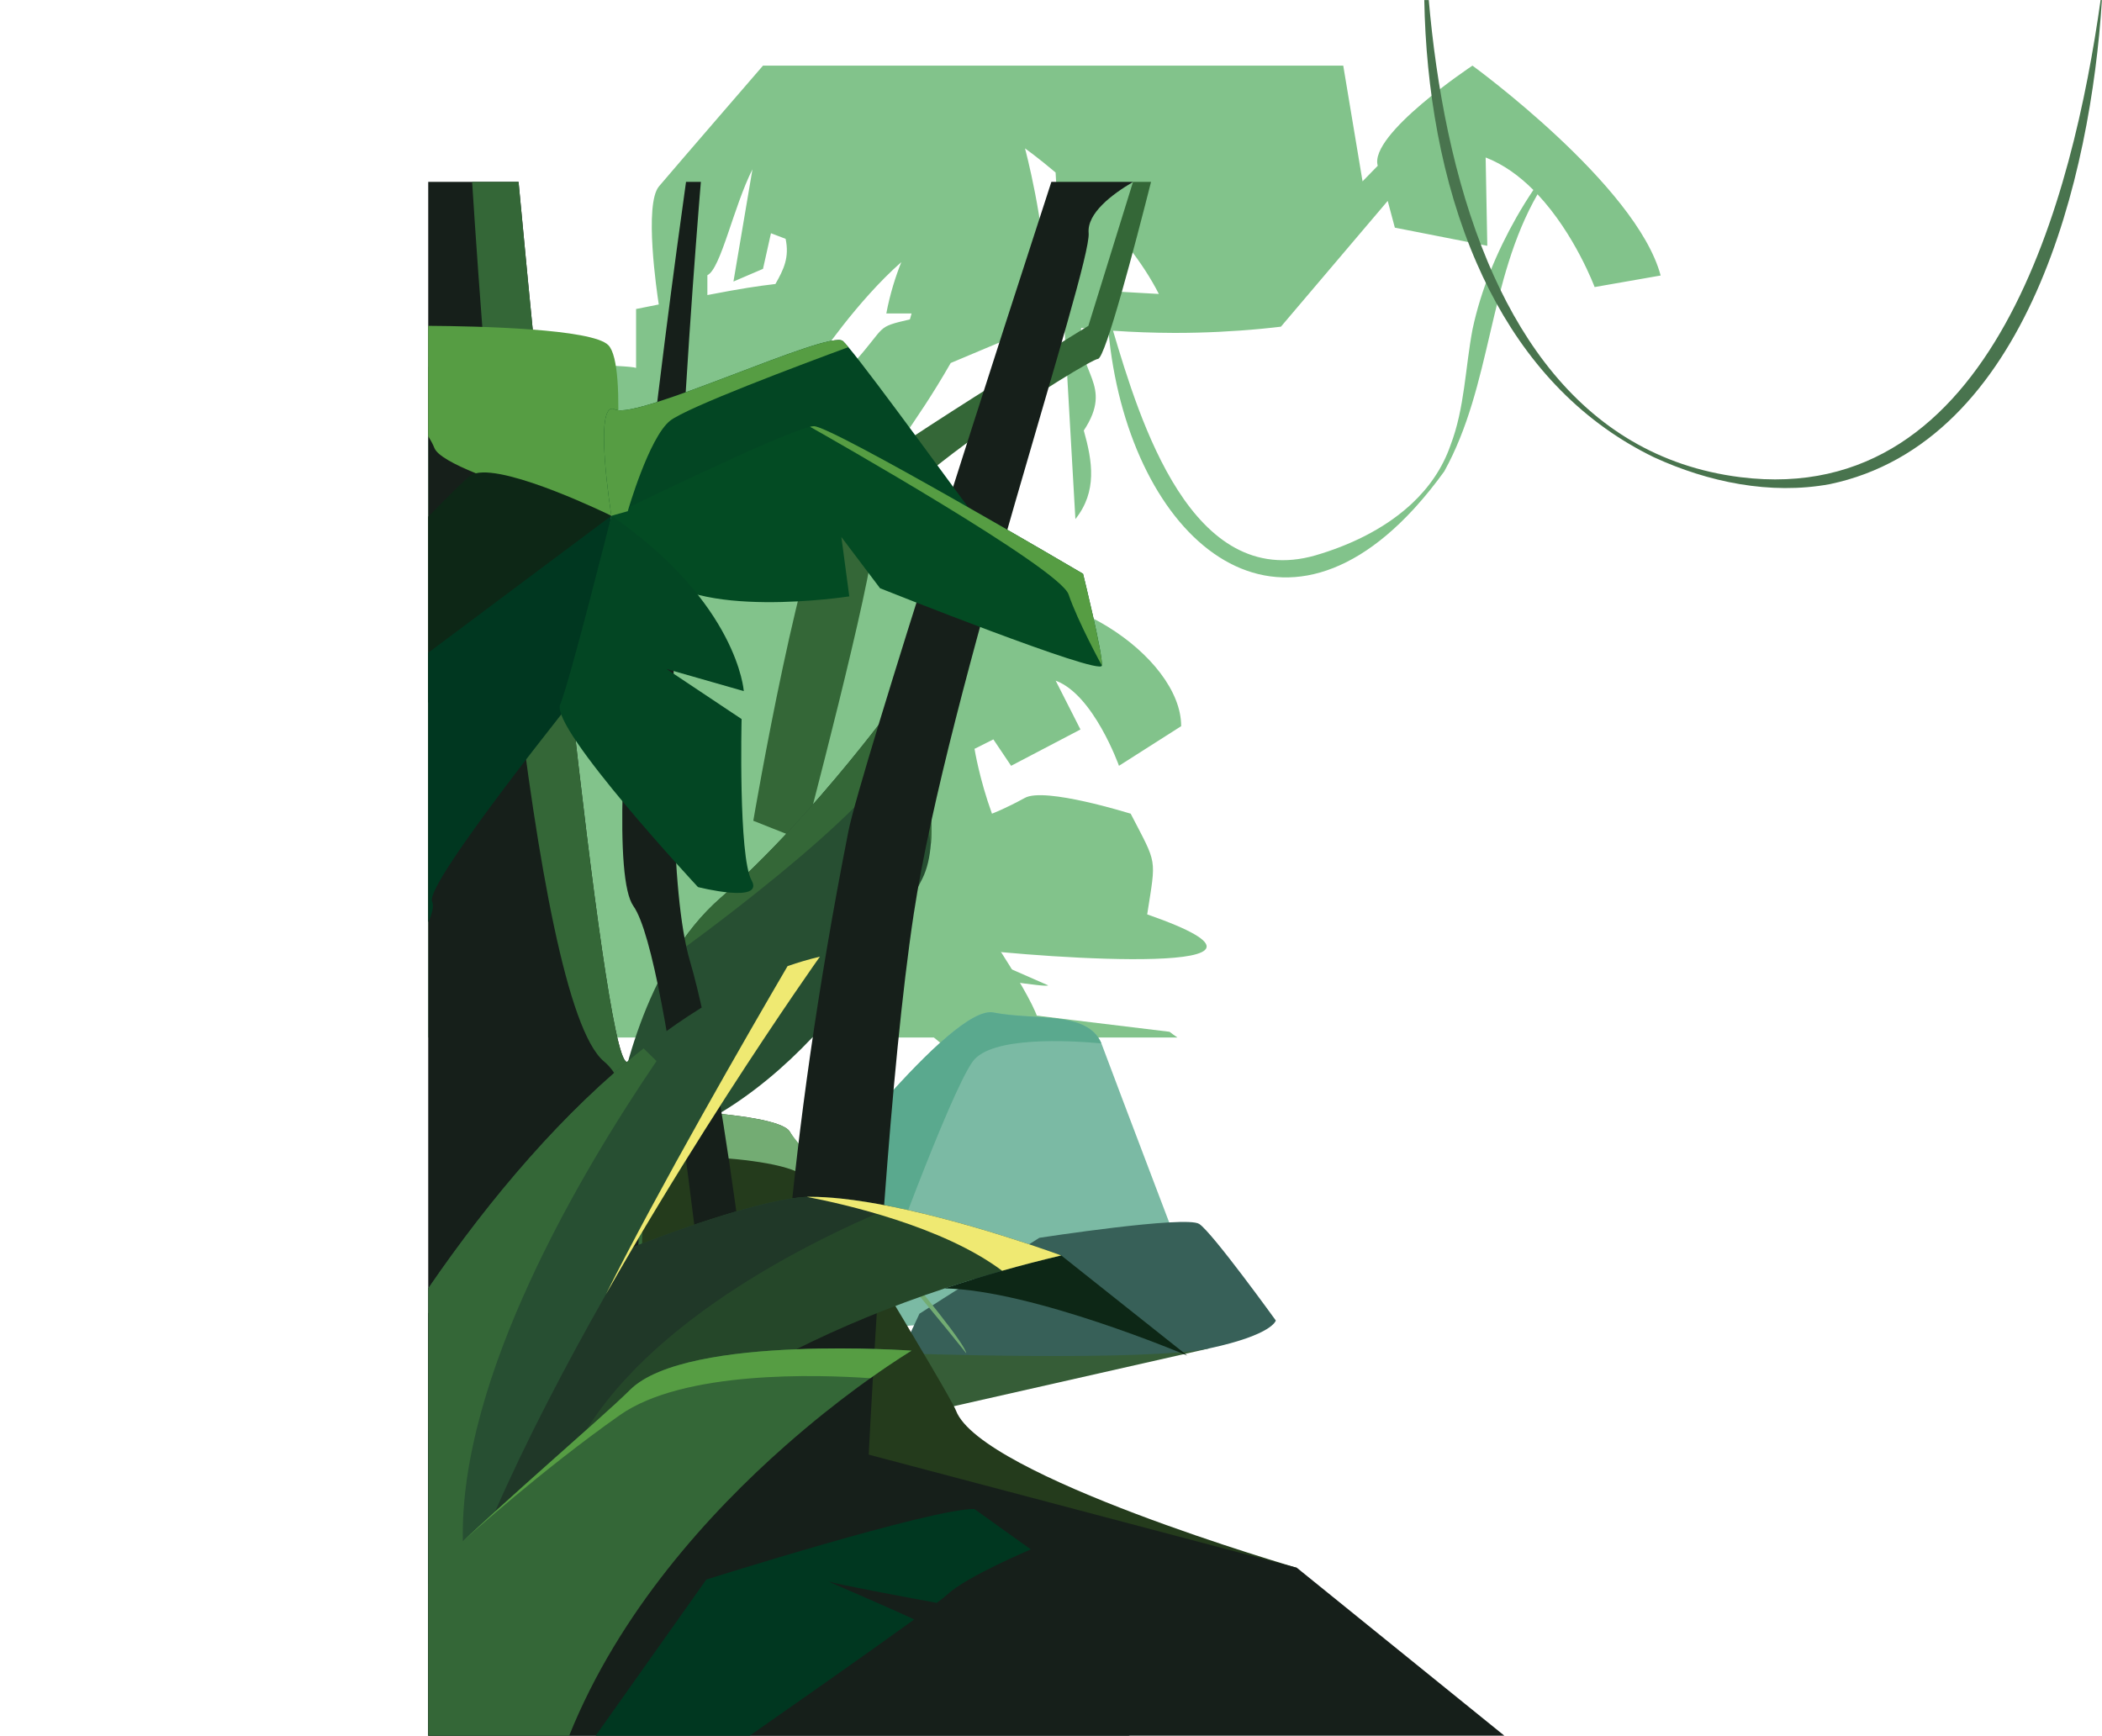 <?xml version="1.0" encoding="UTF-8"?> <svg xmlns="http://www.w3.org/2000/svg" width="913" height="754" viewBox="0 0 913 754" fill="none"><path d="M639.556 28.51C639.556 28.51 594.437 58.422 598.425 72.01C598.425 72.01 595.856 74.647 591.819 78.778L583.437 28.51H331.406C331.406 28.51 293.306 72.585 286.238 80.947C279.669 88.722 285.319 126.954 286.137 132.266C282.512 132.985 279.15 133.654 276.281 134.235V159.816C273.087 158.579 234.994 157.585 186 159.291V450.697C229.944 450.71 276.281 450.716 276.281 450.716H511.431C510.225 449.897 509.062 449.06 507.981 448.216C454.706 441.791 381.281 432.81 352.356 428.697C355.069 410.047 453.4 430.135 455.25 428.047C455.25 428.047 438.262 420.541 418.131 411.797C454.837 416.516 576.75 424.591 498.281 397.216C502.194 372.116 502.731 375.96 491.106 353.466C491.037 353.504 453.625 341.679 445.037 346.672C436.525 351.347 430.856 353.466 430.856 353.466C425.375 338.36 423.312 325.46 423.312 325.46C423.312 325.46 423.269 325.416 423.2 325.347L431.469 321.197L439.175 332.672L469.294 316.891L458.531 295.691C475.031 301.741 486.025 332.672 486.025 332.672C491.494 329.185 507.831 318.772 513.037 315.46C513.131 285.372 459.644 248.454 417.194 260.666C404.956 245.26 387.687 234.429 369.25 227.916C387.2 194.454 396.738 185.991 412.938 157.691C426.569 151.96 440.187 146.222 453.812 140.485C456.625 140.897 459.469 141.272 462.306 141.629L467.094 225.497C476.644 213.516 474.525 200.447 470.744 187.016C484.006 166.922 467.425 162.06 469.612 142.46C473.537 142.872 477.481 143.222 481.419 143.522C489.381 230.285 551.269 289.204 613.931 221.254C614.325 220.829 614.712 220.404 615.1 219.966C619.175 215.454 623.25 210.391 627.312 204.772C648.062 167.272 646.25 121.966 667.825 84.397C684.087 101.71 692.619 124.704 692.619 124.704L721.3 119.685C710.762 80.316 639.556 28.51 639.556 28.51ZM307.25 119.547C313.081 116.797 318.575 89.872 326.825 73.547L318.575 122.297L331.406 116.797L334.869 101.322L341.231 103.747C342.919 111.779 340.475 116.916 336.806 123.372C328.869 124.31 322.419 125.254 307.25 128.172V119.547ZM395.212 138.747C380.156 142.254 385.287 141.36 371.244 157.147C355.5 176.666 339.556 197.729 323 219.647C321.112 219.591 319.294 219.572 317.55 219.591C324.262 198.179 330.95 178.997 337.044 163.129C337.575 165.647 337.969 167.197 337.969 167.197L355.238 156.204C355.238 156.204 372.125 130.891 391.481 113.872C389.062 119.91 386.606 127.479 384.969 136.179H395.937C395.681 137.066 395.444 137.916 395.212 138.747ZM454.437 124.729C453.794 96.272 445.212 64.466 445.212 64.466C445.212 64.466 450.694 68.329 458.494 74.935L461.362 125.172C456.944 124.904 454.644 124.66 454.437 124.729ZM487.944 120.447C490.219 116.51 490.831 111.991 490.294 107.485C495.237 113.841 499.769 120.647 503.344 127.697C496.45 127.335 489.4 126.929 482.875 126.535C484.837 124.697 486.625 122.729 487.944 120.447ZM658.712 94.303C650.106 109.491 643.269 125.835 639.606 142.985C636.413 159.754 636.206 177.247 630.05 193.341C626.569 203.435 620.625 211.86 613.181 218.816C612.75 219.216 612.312 219.616 611.869 220.01C600.5 230.141 585.912 237.016 571.312 241.272C517.544 256.666 495.15 182.972 483.444 143.666C492.2 144.266 500.956 144.591 509.744 144.616H510.762C522.931 144.616 535.719 143.997 547.875 142.829C549.5 142.679 551.106 142.51 552.7 142.335C553.931 142.204 555.15 142.06 556.362 141.916L600.444 89.991L602.75 87.272C603.562 90.178 605.737 98.428 605.85 98.891L646.006 106.779L645.288 68.41C653.144 71.428 660.063 76.56 666.019 82.528C663.431 86.353 661.019 90.297 658.712 94.303Z" fill="#82C38B"></path><path d="M912.955 0.037C908.261 75.86 881.13 192.244 794.686 210.338C768.936 215.044 741.948 209.475 718.398 198.644C714.63 196.819 710.992 194.85 707.473 192.756C706.78 192.35 706.092 191.931 705.411 191.513C675.761 173.219 655.111 145.771 641.417 114.333C625.936 78.833 619.329 38.254 618.636 0.019H620.586C623.805 36.938 631.192 77.998 646.242 113.84C659.579 145.583 678.93 173.244 706.723 190.319C707.355 190.706 707.998 191.094 708.642 191.469C722.323 199.525 738.005 205.05 755.973 207.3C866.177 221.025 900.455 84.867 912.396 0L912.952 0.037H912.955Z" fill="#49744E"></path><path d="M355.254 301.285L218.954 262.373L269.254 354.944C269.254 354.944 338.127 404.506 374.475 429.685C376.869 404.875 379.035 368.175 379.035 372.625C379.035 377.444 385.392 418.625 388.637 439.352C392.027 441.606 394.444 443.137 395.594 443.731C409.99 451.169 438.717 482.877 438.717 482.877L450.612 441.958C442.015 416.852 355.254 301.285 355.254 301.285Z" fill="#82C38B"></path><path d="M499.956 79C493.088 106.138 480.131 155.631 476.9 155.9C472.45 156.263 380.094 214.169 379.613 232.794C379.138 251.419 349.013 365.213 349.013 365.213L327.194 356.55C327.194 356.55 349.275 226.894 363.25 213.444C377.219 200 472.738 141.544 472.738 141.544L492.131 79H499.956Z" fill="#346737"></path><path d="M525.479 585.698L524.446 585.931L405.798 612.79L396.323 577.219L525.479 585.698Z" fill="#365D37"></path><path d="M520.881 565.369L378.725 577.219L368.269 554.481L351.387 517.781C351.387 517.781 413.119 436.206 431.469 439.837C449.556 443.419 472.4 438.925 478.381 453.262C478.469 453.462 478.55 453.669 478.625 453.881C484.206 468.975 520.881 565.369 520.881 565.369Z" fill="#7BBAA4"></path><path d="M478.381 453.262C464.594 451.994 430.519 450.075 422.519 461.1C412.425 475.006 382.169 558.544 382.169 558.544C382.169 558.544 376.637 557.081 368.269 554.481L351.387 517.781C351.387 517.781 413.119 436.206 431.469 439.837C449.556 443.419 472.4 438.925 478.381 453.262Z" fill="#5AA98E"></path><path d="M399.365 570.69C405.017 566.956 451.452 537.715 451.452 537.715C451.452 537.715 515.138 527.91 520.881 531.69C526.625 535.469 554.142 573.631 554.142 573.631C554.142 573.631 552.996 579.748 525.479 585.698C497.963 591.648 391.34 587.915 391.34 587.915L399.365 570.69Z" fill="#376058"></path><path d="M432.612 653.875C225.096 587.865 216.781 615.525 219.794 577.219C222.206 546.538 248.044 503.4 258.237 487.431C260.775 483.456 262.344 481.169 262.344 481.169C262.344 481.169 337.069 482.013 342.994 491.544C348.919 501.075 412.379 605.296 415.231 612.79C426.075 641.29 563.312 681.075 563.312 681.075C563.312 681.075 539.873 687.994 432.612 653.875Z" fill="#243B1C"></path><path d="M351.387 393.925C353.856 411.75 291.594 496.488 291.594 496.488L272.844 480.65C272.706 477.988 272.669 476.425 272.669 476.425C272.669 476.425 330.681 435.15 338.944 409.925C347.2 384.706 338.637 386.375 358.087 359.481C368.875 344.569 384.831 318.025 396.9 297.331C375.725 334.888 349.919 383.331 351.387 393.925Z" fill="#73AC73"></path><path d="M419.706 587.919C419.706 587.919 366.113 520.006 347.919 509.888C329.725 499.775 262.344 502.044 262.344 502.044C259.006 498.6 257.888 493.456 258.238 487.431C260.775 483.456 262.344 481.169 262.344 481.169C262.344 481.169 337.069 482.013 342.994 491.544C348.919 501.075 418.613 579.975 419.706 587.919Z" fill="#73AC73"></path><path d="M404.319 366.469C403.881 372.219 402.744 377.45 400.631 381.675C388.488 405.956 341.619 489.544 265.031 501.206C265.031 501.206 268.937 453.375 291.956 415.569C297.669 406.181 304.563 397.419 312.863 390.156C354.613 353.625 392.75 300.075 392.75 300.075C392.75 300.075 406.406 339.175 404.319 366.469Z" fill="#274F32"></path><path d="M404.319 366.469C400.519 344.319 391.338 324.512 391.338 324.512C381.019 352.031 291.956 415.581 291.956 415.581V415.569C297.669 406.181 304.563 397.419 312.863 390.156C354.613 353.625 392.75 300.075 392.75 300.075C392.75 300.075 406.406 339.175 404.319 366.469Z" fill="#346737"></path><path d="M472.85 101.231C474.175 115.85 411.475 301.006 396.9 396.906C386.65 464.369 379.837 580.856 376.7 644.013C375.375 670.638 374.706 687.781 374.706 687.781L338.375 687.994C338.375 687.994 337.131 674.956 337 649.813C336.756 599.525 340.962 500.825 368.5 361.138C373.694 334.806 439.225 132.619 456.662 79H492.2C483.019 84.381 472.075 92.656 472.85 101.231Z" fill="#161F1A"></path><path d="M653.413 754H186V570.381C222.756 569.75 328.437 569.95 335.625 592.969L367.262 629.25L563.312 681.075L653.413 754Z" fill="#161F1A"></path><path d="M490.744 754H186V621.569C241.431 642.888 390.863 702.25 490.744 754Z" fill="#161F1A"></path><path d="M335.106 659.75L315.956 669.556C315.956 669.556 315.406 663.269 314.413 652.581C309.125 596.025 291.213 416.275 275.125 393.613C258.256 369.856 290.194 134.306 297.975 79H304.419C299.956 132.9 282.544 359.025 299.625 417.306C316.338 474.331 330.544 612.569 334.194 650.175C334.788 656.294 335.106 659.75 335.106 659.75Z" fill="#161F1A"></path><path d="M276.688 605.406C276.688 605.406 274.144 610.075 269.669 617.194C255.187 640.225 220.444 688.888 186 687.981V79H225.231C233.625 168.55 261.45 457.119 272.1 461.25C284.713 466.144 276.638 592.994 276.688 605.406Z" fill="#161F1A"></path><path d="M276.687 605.406C276.687 605.406 274.144 610.075 269.669 617.194C278.737 555.431 284.163 479.244 262.344 461.1C230.325 434.475 210.706 167.313 205.062 79H225.231C233.625 168.55 261.45 457.119 272.1 461.25C284.712 466.144 276.637 592.994 276.687 605.406Z" fill="#346737"></path><path d="M447.744 673.081C447.744 673.081 419.8 684.825 411.45 692.694C410.781 693.325 409.194 694.575 406.888 696.313C392.275 693.613 363.263 688.175 360.044 687.044C359.9 686.994 359.819 686.969 359.8 686.969C360.313 687.363 382.175 696.581 397.1 703.506C375.619 719.063 336.975 746.081 325.638 754H258.731L306.788 686.169C306.788 686.169 404.4 655.356 423.2 655.513L447.744 673.081Z" fill="#003720"></path><path d="M265.556 224.062C265.556 224.062 265.55 224.062 265.544 224.056C264.756 223.856 229.206 214.762 206.669 205.6C197.125 201.719 189.913 197.825 188.663 194.587C188.113 193.156 187.188 191.419 186 189.481V141.544C207.725 141.687 257.269 142.806 264.225 149.937C273.175 159.106 265.556 224.062 265.556 224.062Z" fill="#569D43"></path><path d="M265.556 224.063L207.125 295.694L186 305.238V224.463C194.869 215.3 201.644 208.7 203.975 206.825C204.681 206.263 205.588 205.856 206.669 205.6C220.869 202.188 264.7 223.644 265.544 224.056C265.55 224.063 265.556 224.063 265.556 224.063Z" fill="#0D2716"></path><path d="M368.5 150.806C379.712 164.181 419.35 219.044 423.325 224.069C417.956 220.169 342.294 202.625 342.294 202.625L272.669 222.075L265.556 224.062C265.556 224.062 257.394 173.05 267.1 177.862C276.8 182.675 360.181 143.019 366.087 148.156C366.581 148.587 367.406 149.5 368.5 150.806Z" fill="#034623"></path><path d="M423.331 224.075C423.462 224.169 423.55 224.256 423.594 224.331C423.712 224.537 423.612 224.437 423.331 224.075Z" fill="#346737"></path><path d="M253.094 298.675C253.094 298.675 184.106 384.194 187.681 391.613C188.581 393.475 187.75 396.775 186 400.669V283.563L265.556 224.062L253.094 298.675Z" fill="#003720"></path><path d="M478.6 289.144C478.056 293.781 382.25 255.544 382.25 255.544L365.444 233.287L368.887 259.069C368.887 259.069 300.087 269.8 282.825 246.931L265.556 224.062C265.556 224.062 337.712 188.719 351.837 185.394C352.562 185.225 353.137 185.137 353.537 185.144C361.756 185.306 470.419 249.256 470.419 249.256C470.419 249.256 479.144 284.5 478.6 289.144Z" fill="#034B23"></path><path d="M265.556 224.06C265.556 224.06 247.608 295.698 243.304 306.069C239 316.44 303.169 385.356 303.169 385.356C303.169 385.356 332.19 392.717 326.44 382.421C320.69 372.127 322.113 312.369 322.113 312.369L289.506 290.623L323.065 300.229C323.065 300.229 320.51 262.004 265.554 224.06H265.556Z" fill="#034623"></path><path d="M368.5 150.806C348.25 158.269 298.306 176.975 291.019 182.8C281.85 190.137 272.669 222.075 272.669 222.075L265.556 224.062C265.556 224.062 257.394 173.05 267.1 177.862C276.8 182.675 360.181 143.019 366.087 148.156C366.581 148.587 367.406 149.5 368.5 150.806Z" fill="#569D43"></path><path d="M478.6 289.144C478.6 289.144 468.156 270.056 464.144 258.238C460.281 246.863 359.419 189.681 351.837 185.394C352.562 185.225 353.137 185.137 353.537 185.144C361.756 185.306 470.419 249.256 470.419 249.256C470.419 249.256 479.144 284.5 478.6 289.144Z" fill="#569D43"></path><path d="M460.944 545.375C452.113 547.469 443.556 549.687 435.269 552.031C428.706 553.887 422.319 555.812 416.088 557.806C414.15 558.437 412.231 559.056 410.325 559.694C386.431 567.631 365.019 576.569 345.85 586.137C330.056 594.012 315.775 602.312 302.875 610.837C224.563 662.581 196.956 722.512 188.931 744.931C188.931 744.931 188.931 744.937 188.925 744.937C186.85 750.719 186.088 754 186.088 754C186.088 754 186.063 753.969 186 753.906C186.031 753.65 186.056 753.388 186.088 753.125V582.881C187.588 582.05 189.1 581.219 190.638 580.394C216.95 566.15 247.375 552.425 275.094 541.669C306.863 529.319 335.088 520.875 349.494 519.981C349.825 519.962 350.156 519.944 350.469 519.937C350.95 519.912 351.413 519.906 351.856 519.906C356.075 519.906 360.594 520.187 365.325 520.681C372.463 521.431 380.05 522.687 387.713 524.237C423.525 531.512 460.944 545.375 460.944 545.375Z" fill="#254729"></path><path d="M186 699.098C186 699.098 186.031 699.121 186.085 699.161C187.815 700.377 214.925 717.813 245.198 640.025C268.44 580.308 348.167 540.677 387.713 524.242C380.052 522.692 372.463 521.436 365.323 520.683C360.594 520.188 356.075 519.908 351.856 519.908C351.119 519.908 350.329 519.931 349.492 519.986C335.088 520.877 306.86 529.319 275.092 541.669C247.377 552.429 216.948 566.152 190.635 580.392L186.085 696.911L186 699.096V699.098Z" fill="#203828"></path><path d="M356.119 415.581C356.119 415.581 339.087 439.538 315.806 475.681C303.456 494.838 289.356 517.419 275.094 541.669C271.106 548.444 267.112 555.35 263.137 562.35C245.681 593.075 228.669 625.581 215.069 656.613C209.962 668.263 205.337 679.719 201.344 690.781C196.281 704.813 192.25 718.238 189.556 730.706C188.231 736.831 187.237 742.719 186.612 748.331C186.581 748.638 186.544 748.931 186.512 749.231C186.331 750.844 186.194 752.431 186.087 754V559.563C213.025 520.238 244.944 482.775 279.55 455.431C285.887 450.419 292.325 445.756 298.831 441.475C312.937 432.2 327.4 424.763 342.081 419.688C346.737 418.075 351.419 416.7 356.119 415.581Z" fill="#274F32"></path><path d="M410.325 559.692C448.569 560.49 514.635 588.415 515.673 588.856L460.939 545.373C442.937 549.644 426.092 554.452 410.323 559.692H410.325Z" fill="#0D2716"></path><path d="M186.085 559.56V754H247.221C268.819 700.19 308.194 657.102 341.002 628.146C352.615 617.898 363.406 609.408 372.298 602.85C374.298 601.369 376.204 599.99 378.004 598.71C389.013 590.865 395.935 586.748 395.935 586.748C395.935 586.748 372.577 585.058 345.846 586.135C317.79 587.26 286.004 591.431 273.623 603.81C270.352 607.075 265.065 611.904 258.367 617.896C247.025 628.052 231.621 641.579 215.069 656.613C210.494 660.769 205.821 665.054 201.129 669.413C201.098 669.435 201.075 669.458 201.06 669.475L201.038 669.498C199.479 598.494 252.002 509.719 285.167 460.942C283.454 459.221 281.569 457.369 279.546 455.429C244.942 482.773 213.025 520.24 186.085 559.56Z" fill="#346737"></path><path d="M201.133 669.412C203.119 667.621 235.346 638.596 269.208 614.75C296.869 595.275 354.973 597.106 378.006 598.71C389.015 590.865 395.938 586.748 395.938 586.748C395.938 586.748 372.579 585.058 345.848 586.135C317.792 587.26 286.006 591.431 273.625 603.81C270.354 607.075 265.067 611.904 258.369 617.896C247.027 628.052 231.623 641.579 215.071 656.613C210.496 660.769 205.823 665.054 201.131 669.412H201.133Z" fill="#569D43"></path><path d="M460.944 545.375C452.112 547.469 443.556 549.687 435.269 552.031C409.487 532.662 366.369 522.987 350.469 519.937C350.95 519.912 351.412 519.906 351.856 519.906C356.075 519.906 360.594 520.187 365.325 520.681C372.463 521.431 380.05 522.687 387.712 524.237C423.525 531.512 460.944 545.375 460.944 545.375Z" fill="#EFE972"></path><path d="M356.119 415.581C356.119 415.581 339.087 439.538 315.806 475.681C303.456 494.838 289.356 517.419 275.094 541.669C271.106 548.444 267.112 555.35 263.137 562.35C286.437 515.763 324.331 450.069 342.081 419.688C346.737 418.075 351.419 416.7 356.119 415.581Z" fill="#EFE972"></path></svg> 